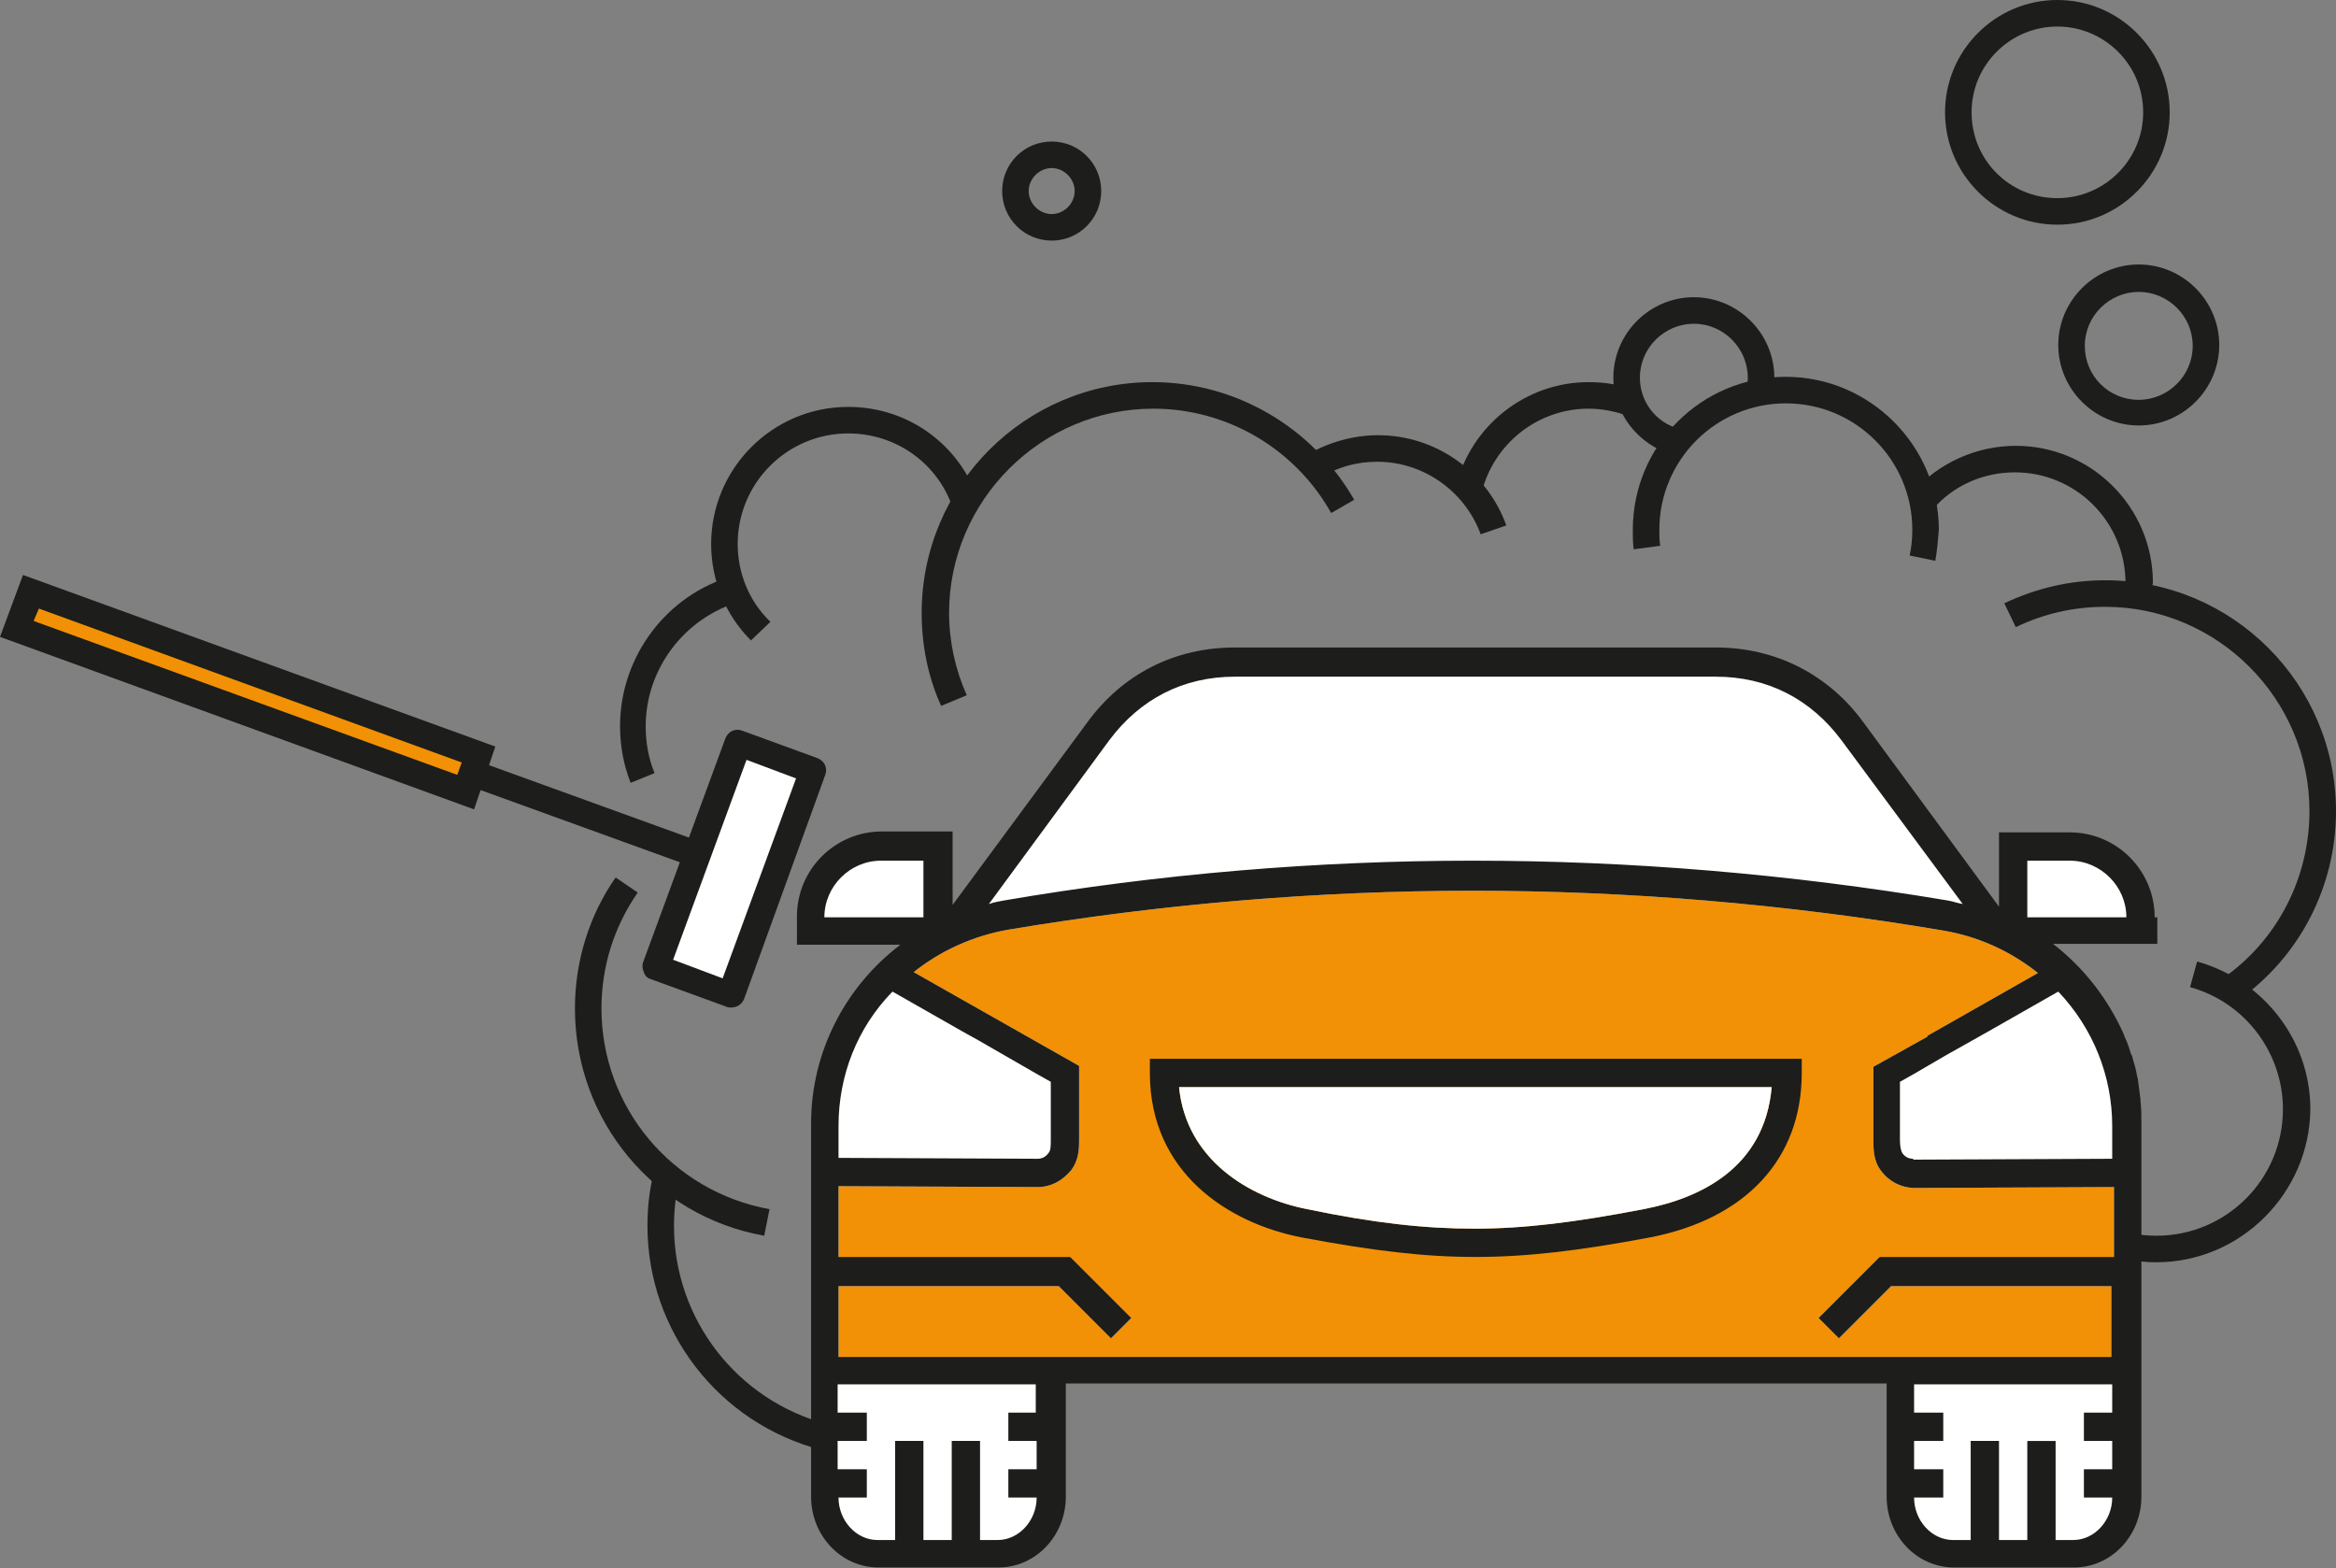 <?xml version="1.0" encoding="UTF-8"?> <!-- Generator: Adobe Illustrator 23.0.6, SVG Export Plug-In . SVG Version: 6.00 Build 0) --> <svg xmlns="http://www.w3.org/2000/svg" xmlns:xlink="http://www.w3.org/1999/xlink" id="Lager_1" x="0px" y="0px" viewBox="0 0 264.1 177.3" style="enable-background:new 0 0 264.1 177.3;" xml:space="preserve"><rect x="0" y="0" width="264.1" height="177.3" fill="#808080" stroke="none"/> <style type="text/css"> .st0{fill:#FFFFFF;} .st1{fill:#F29105;} .st2{fill:#1D1D1B;} </style> <polygon class="st0" points="165.3,75 137.7,75 130.7,76.4 122.6,84.2 108.5,103.6 105.7,104.5 105.7,95.7 98.5,95.6 93.7,97.2 91.7,100.4 91.7,105.3 102.2,105.3 103.4,107.1 98.5,111.3 92.9,121.5 92.9,153.2 92.9,169 94.5,174 98.5,175.9 106.5,175.9 113.8,175.9 116.9,173.2 118.5,170.8 118.5,154.5 214.6,154.9 214.6,168.5 214.6,172 217.3,175 221.5,175.3 232.5,175.9 235.5,175.9 239.4,173 240.1,169 240.1,125.5 238.5,118.8 234.5,112.6 228,105.7 241.7,105.4 241,100.4 237.3,96.5 231.9,95.6 227.3,95.6 227.3,102.1 225.7,104.5 222.7,100.4 210,83.6 203.3,76.4 195,75 "></polygon> <g> <g> <path class="st1" d="M238.8,142.1h-26.3l-6.9,6.9l2.3,2.3l5.9-5.9h24.9v8h-25.6h-92.8H94.8v-8h24.9l5.9,5.9l2.3-2.3l-6.9-6.9H94.8 v-8l22.5,0.1c1.5,0,2.8-0.7,3.8-1.9c0.9-1.2,0.9-2.5,0.9-3.5l0-1.6c0-1.6,0-3.1,0-5.8l0-0.9l-18.7-10.6c3-2.4,6.7-4.1,10.7-4.8 c17.3-2.9,35-4.4,52.5-4.4c17.6,0,35.5,1.5,53.2,4.5c4.1,0.7,7.7,2.4,10.7,4.8l-12.5,7.1l0,0c0,0,0,0,0,0.1l-6.1,3.4l0,0.9 c0,2.8,0,4.3,0,5.9l0,1.5c0,1,0,2.4,0.9,3.5c0.9,1.2,2.3,1.9,3.8,1.9l22.5-0.1V142.1z"></path> <g> <path class="st2" d="M130,121.3c0,11.3,8.9,17,17.2,18.6c8,1.5,13.8,2.2,19.6,2.2c5.8,0,11.7-0.7,19.7-2.2 c10.9-2.1,17.2-8.9,17.2-18.6v-1.6H130V121.3z M200.3,122.9c-0.8,9.2-8.2,12.6-14.5,13.8c-7.8,1.5-13.5,2.2-19.1,2.2 c-5.5,0-11.2-0.6-18.9-2.2c-6.6-1.3-13.7-5.6-14.5-13.8H200.3z"></path> <path class="st2" d="M243.6,103.7c0-5.3-4.3-9.6-9.6-9.6h-8v8.4l-15.3-20.8c-4-5.5-10-8.5-16.7-8.5h-54.4c-6.8,0-12.7,3-16.7,8.5 l-15.2,20.6v-8.3h-8c-5.3,0-9.6,4.3-9.6,9.6v3.2h11.7c-6.2,4.7-10.1,12.1-10.1,20.2v0.1v6.9v8v3.2v8v3.2v12.8c0,4.4,3.4,8,7.6,8 h13.6c4.2,0,7.6-3.6,7.6-8v-12.8h92.8v12.8c0,4.4,3.4,8,7.6,8h13.6c4.2,0,7.6-3.6,7.6-8v-12.8v-3.2v-19.2v-6.9v-0.1 c0-0.8,0-1.7-0.1-2.5c0-0.1,0-0.1,0-0.2c-0.1-0.8-0.2-1.5-0.3-2.3c0-0.1-0.1-0.3-0.1-0.4c-0.1-0.7-0.3-1.3-0.5-2 c0-0.2-0.1-0.3-0.2-0.5c-0.2-0.7-0.4-1.3-0.7-1.9c0-0.1-0.1-0.2-0.1-0.3c-1.8-4-4.5-7.5-8-10.2h11.8V103.7z M125.4,83.7 c3.5-4.7,8.4-7.2,14.2-7.2h54.4c5.8,0,10.7,2.5,14.2,7.2l13.7,18.5c-0.6-0.1-1.1-0.3-1.7-0.4c-17.9-3-35.9-4.5-53.7-4.5 c-17.6,0-35.5,1.5-53,4.5c-0.6,0.1-1.1,0.2-1.7,0.4L125.4,83.7z M93.2,103.7c0-3.5,2.9-6.4,6.4-6.4h4.8v6.4H93.2z M94.8,127.3 c0-5.7,2.1-11.1,6.1-15.2l7.9,4.5c0,0,0,0,0,0l1.8,1l6.6,3.8c0,0,0,0,0,0l1.6,0.9c0,2.2,0,3.5,0,4.9l0,1.6c0,0.8,0,1.3-0.3,1.6 c-0.3,0.4-0.7,0.6-1.2,0.6v1.6l0-1.6l-22.5-0.1V127.3z M117.2,159.7H114v3.2h3.2v3.2H114v3.2h3.2c0,2.6-2,4.8-4.4,4.8h-2v-11.2 h-3.2v11.2h-3.2v-11.2h-3.2v11.2h-2c-2.4,0-4.4-2.2-4.4-4.8H98v-3.2h-3.3v-3.2H98v-3.2h-3.3v-3.2h22.4V159.7z M238.8,159.7h-3.2 v3.2h3.2v3.2h-3.2v3.2h3.2c0,2.6-2,4.8-4.4,4.8h-2v-11.2h-3.2v11.2H226v-11.2h-3.2v11.2h-2c-2.4,0-4.4-2.2-4.4-4.8h3.3v-3.2h-3.3 v-3.2h3.3v-3.2h-3.3v-3.2h22.4V159.7z M238.8,142.1h-26.3l-6.9,6.9l2.3,2.3l5.9-5.9h24.9v8h-25.6h-92.8H94.8v-8h24.9l5.9,5.9 l2.3-2.3l-6.9-6.9H94.8v-8l22.5,0.1c1.5,0,2.8-0.7,3.8-1.9c0.9-1.2,0.9-2.5,0.9-3.5l0-1.6c0-1.6,0-3.1,0-5.8l0-0.9l-18.7-10.6 c3-2.4,6.7-4.1,10.7-4.8c17.3-2.9,35-4.4,52.5-4.4c17.6,0,35.5,1.5,53.2,4.5c4.1,0.7,7.7,2.4,10.7,4.8l-12.5,7.1l0,0 c0,0,0,0,0,0.1l-6.1,3.4l0,0.9c0,2.8,0,4.3,0,5.9l0,1.5c0,1,0,2.4,0.9,3.5c0.9,1.2,2.3,1.9,3.8,1.9l22.5-0.1V142.1z M232.7,112.1 c3.9,4.1,6.1,9.5,6.1,15.2v3.7l-22.5,0.1l0,1.6V131c-0.5,0-0.9-0.2-1.2-0.6c-0.2-0.3-0.3-0.8-0.3-1.6l0-1.6c0-1.4,0-2.7,0-4.9 l1.6-0.9c0,0,0,0,0,0l3.6-2.1c0,0,0,0,0,0l4.8-2.7c0,0,0,0,0,0L232.7,112.1z M229.2,103.7v-6.4h4.8c3.5,0,6.4,2.9,6.4,6.4H229.2z "></path> </g> <g> <path class="st2" d="M106.4,79.8c-1.5-3.3-2.2-6.9-2.2-10.5c0-14.4,11.7-26.1,26.1-26.1c9.4,0,18.1,5.1,22.8,13.3l-2.6,1.5 c-4.1-7.3-11.8-11.8-20.1-11.8c-12.7,0-23.1,10.4-23.1,23.1c0,3.2,0.7,6.4,2,9.3L106.4,79.8z"></path> <path class="st2" d="M86.4,139.7C74,137.5,65,126.7,65,114c0-5.3,1.6-10.5,4.6-14.8l2.5,1.7c-2.7,3.9-4.1,8.4-4.1,13.1 c0,11.2,8,20.7,19,22.7L86.4,139.7z"></path> <path class="st2" d="M92.8,163.9c-11.5-3-19.6-13.4-19.6-25.3c0-2,0.2-4,0.7-6l2.9,0.7c-0.4,1.7-0.6,3.5-0.6,5.3 c0,10.5,7.1,19.7,17.3,22.4L92.8,163.9z"></path> <path class="st2" d="M253,113.1l-1.7-2.5c6.2-4.3,9.8-11.4,9.8-18.9c0-12.7-10.4-23.1-23.1-23.1c-3.6,0-7,0.8-10.1,2.3l-1.3-2.7 c3.6-1.7,7.4-2.6,11.4-2.6c14.4,0,26.1,11.7,26.1,26.1C264.1,100.2,260,108.2,253,113.1z"></path> <path class="st2" d="M84.9,72.4c-2.9-2.9-4.5-6.8-4.5-10.9c0-8.5,6.9-15.5,15.5-15.5c6.8,0,12.7,4.3,14.8,10.8l-2.9,0.9 c-1.6-5.2-6.4-8.7-11.9-8.7c-6.9,0-12.5,5.6-12.5,12.5c0,3.3,1.3,6.5,3.7,8.8L84.9,72.4z"></path> <path class="st2" d="M167.4,60.4c-1.8-4.9-6.5-8.2-11.7-8.2c-2.3,0-4.5,0.6-6.4,1.8l-1.5-2.6c2.4-1.4,5.2-2.2,8-2.2 c6.5,0,12.3,4.1,14.5,10.2L167.4,60.4z"></path> <path class="st2" d="M167.5,55.7l-2.9-0.7c1.7-6.9,7.9-11.8,15-11.8c1.9,0,3.7,0.3,5.4,1L184,47c-1.4-0.5-2.9-0.8-4.4-0.8 C173.9,46.2,168.9,50.1,167.5,55.7z"></path> <path class="st2" d="M243.2,67.5l-3-0.3c0-0.4,0.1-0.8,0.1-1.3c0-6.9-5.6-12.5-12.5-12.5c-3.6,0-7,1.5-9.3,4.2l-2.2-2 c2.9-3.3,7.2-5.2,11.6-5.2c8.5,0,15.5,6.9,15.5,15.5C243.2,66.5,243.2,67,243.2,67.5z"></path> <path class="st2" d="M232.6,25.4c-7,0-12.7-5.7-12.7-12.7S225.6,0,232.6,0c7,0,12.7,5.7,12.7,12.7S239.6,25.4,232.6,25.4z M232.6,3c-5.3,0-9.7,4.3-9.7,9.7s4.3,9.7,9.7,9.7c5.3,0,9.7-4.3,9.7-9.7S237.9,3,232.6,3z"></path> <path class="st2" d="M241.8,48.1c-5,0-9.1-4.1-9.1-9.1s4.1-9.1,9.1-9.1c5,0,9.1,4.1,9.1,9.1S246.8,48.1,241.8,48.1z M241.8,33 c-3.3,0-6.1,2.7-6.1,6.1s2.7,6.1,6.1,6.1c3.3,0,6.1-2.7,6.1-6.1S245.1,33,241.8,33z"></path> <path class="st2" d="M189.1,51.4c-3.9-1.1-6.7-4.7-6.7-8.7c0-5,4.1-9.1,9.1-9.1c5,0,9.1,4.1,9.1,9.1c0,0.6-0.1,1.2-0.2,1.8 l-2.9-0.6c0.1-0.4,0.1-0.8,0.1-1.2c0-3.3-2.7-6.1-6.1-6.1c-3.3,0-6.1,2.7-6.1,6.1c0,2.7,1.8,5.1,4.5,5.8L189.1,51.4z"></path> <path class="st2" d="M118.9,27.2c-3.1,0-5.6-2.5-5.6-5.6s2.5-5.6,5.6-5.6s5.6,2.5,5.6,5.6S122,27.2,118.9,27.2z M118.9,19 c-1.4,0-2.6,1.2-2.6,2.6s1.2,2.6,2.6,2.6s2.6-1.2,2.6-2.6S120.3,19,118.9,19z"></path> <path class="st2" d="M71.3,88.5c-0.8-2-1.2-4.2-1.2-6.4c0-7.9,5.3-14.9,12.8-17l0.8,2.9c-6.3,1.8-10.7,7.6-10.7,14.1 c0,1.8,0.3,3.6,1,5.3L71.3,88.5z"></path> <path class="st2" d="M218.8,63.4l-2.9-0.6c0.2-0.9,0.3-1.9,0.3-2.9c0-7.9-6.4-14.3-14.3-14.3s-14.3,6.4-14.3,14.3 c0,0.6,0,1.2,0.1,1.8l-3,0.4c-0.1-0.7-0.1-1.5-0.1-2.2c0-9.6,7.8-17.3,17.3-17.3s17.3,7.8,17.3,17.3 C219.1,61.1,219,62.3,218.8,63.4z"></path> <path class="st2" d="M243.8,142.7c-1.2,0-2.3-0.1-3.5-0.4l0.6-2.9c0.9,0.2,1.9,0.3,2.9,0.3c7.9,0,14.3-6.4,14.3-14.3 c0-6.4-4.3-12.1-10.5-13.8l0.8-2.9c7.5,2.1,12.8,8.9,12.8,16.7C261.1,134.9,253.3,142.7,243.8,142.7z"></path> </g> <path class="st0" d="M200.3,122.9c-0.8,9.2-8.2,12.6-14.5,13.8c-7.8,1.5-13.5,2.2-19.1,2.2c-5.5,0-11.2-0.6-18.9-2.2 c-6.6-1.3-13.7-5.6-14.5-13.8H200.3z"></path> </g> <g> <g> <path class="st2" d="M70.3,93.5"></path> <g> <polygon class="st1" points="54.1,85.3 52.7,89.6 1.9,71.1 3.5,66.9 "></polygon> <path class="st2" d="M53.6,91.5L0,72l2.6-7L56,84.4L53.6,91.5z M3.8,70.2l47.9,17.4l0.5-1.4L4.4,68.8L3.8,70.2z"></path> </g> <g> <rect x="69.5" y="93.7" transform="matrix(0.342 -0.94 0.94 0.342 -37.662 142.656)" class="st0" width="27" height="9"></rect> <path class="st2" d="M82.6,113.9c-0.2,0-0.3,0-0.5-0.1l-8.5-3.1c-0.4-0.1-0.7-0.4-0.8-0.8c-0.2-0.4-0.2-0.8-0.1-1.1L82,83.5 c0.3-0.8,1.1-1.2,1.9-0.9l8.5,3.1c0.8,0.3,1.2,1.1,0.9,1.9L84.1,113C83.8,113.6,83.3,113.9,82.6,113.9z M76.1,108.5l5.6,2.1 L90,88l-5.6-2.1L76.1,108.5z"></path> </g> <path class="st2" d="M78.8,98.1c-0.2,0-0.3,0-0.5-0.1l-25.4-9.2c-0.8-0.3-1.2-1.1-0.9-1.9c0.3-0.8,1.1-1.2,1.9-0.9l25.4,9.2 c0.8,0.3,1.2,1.1,0.9,1.9C80,97.8,79.4,98.1,78.8,98.1z"></path> </g> </g> </g> </svg> 